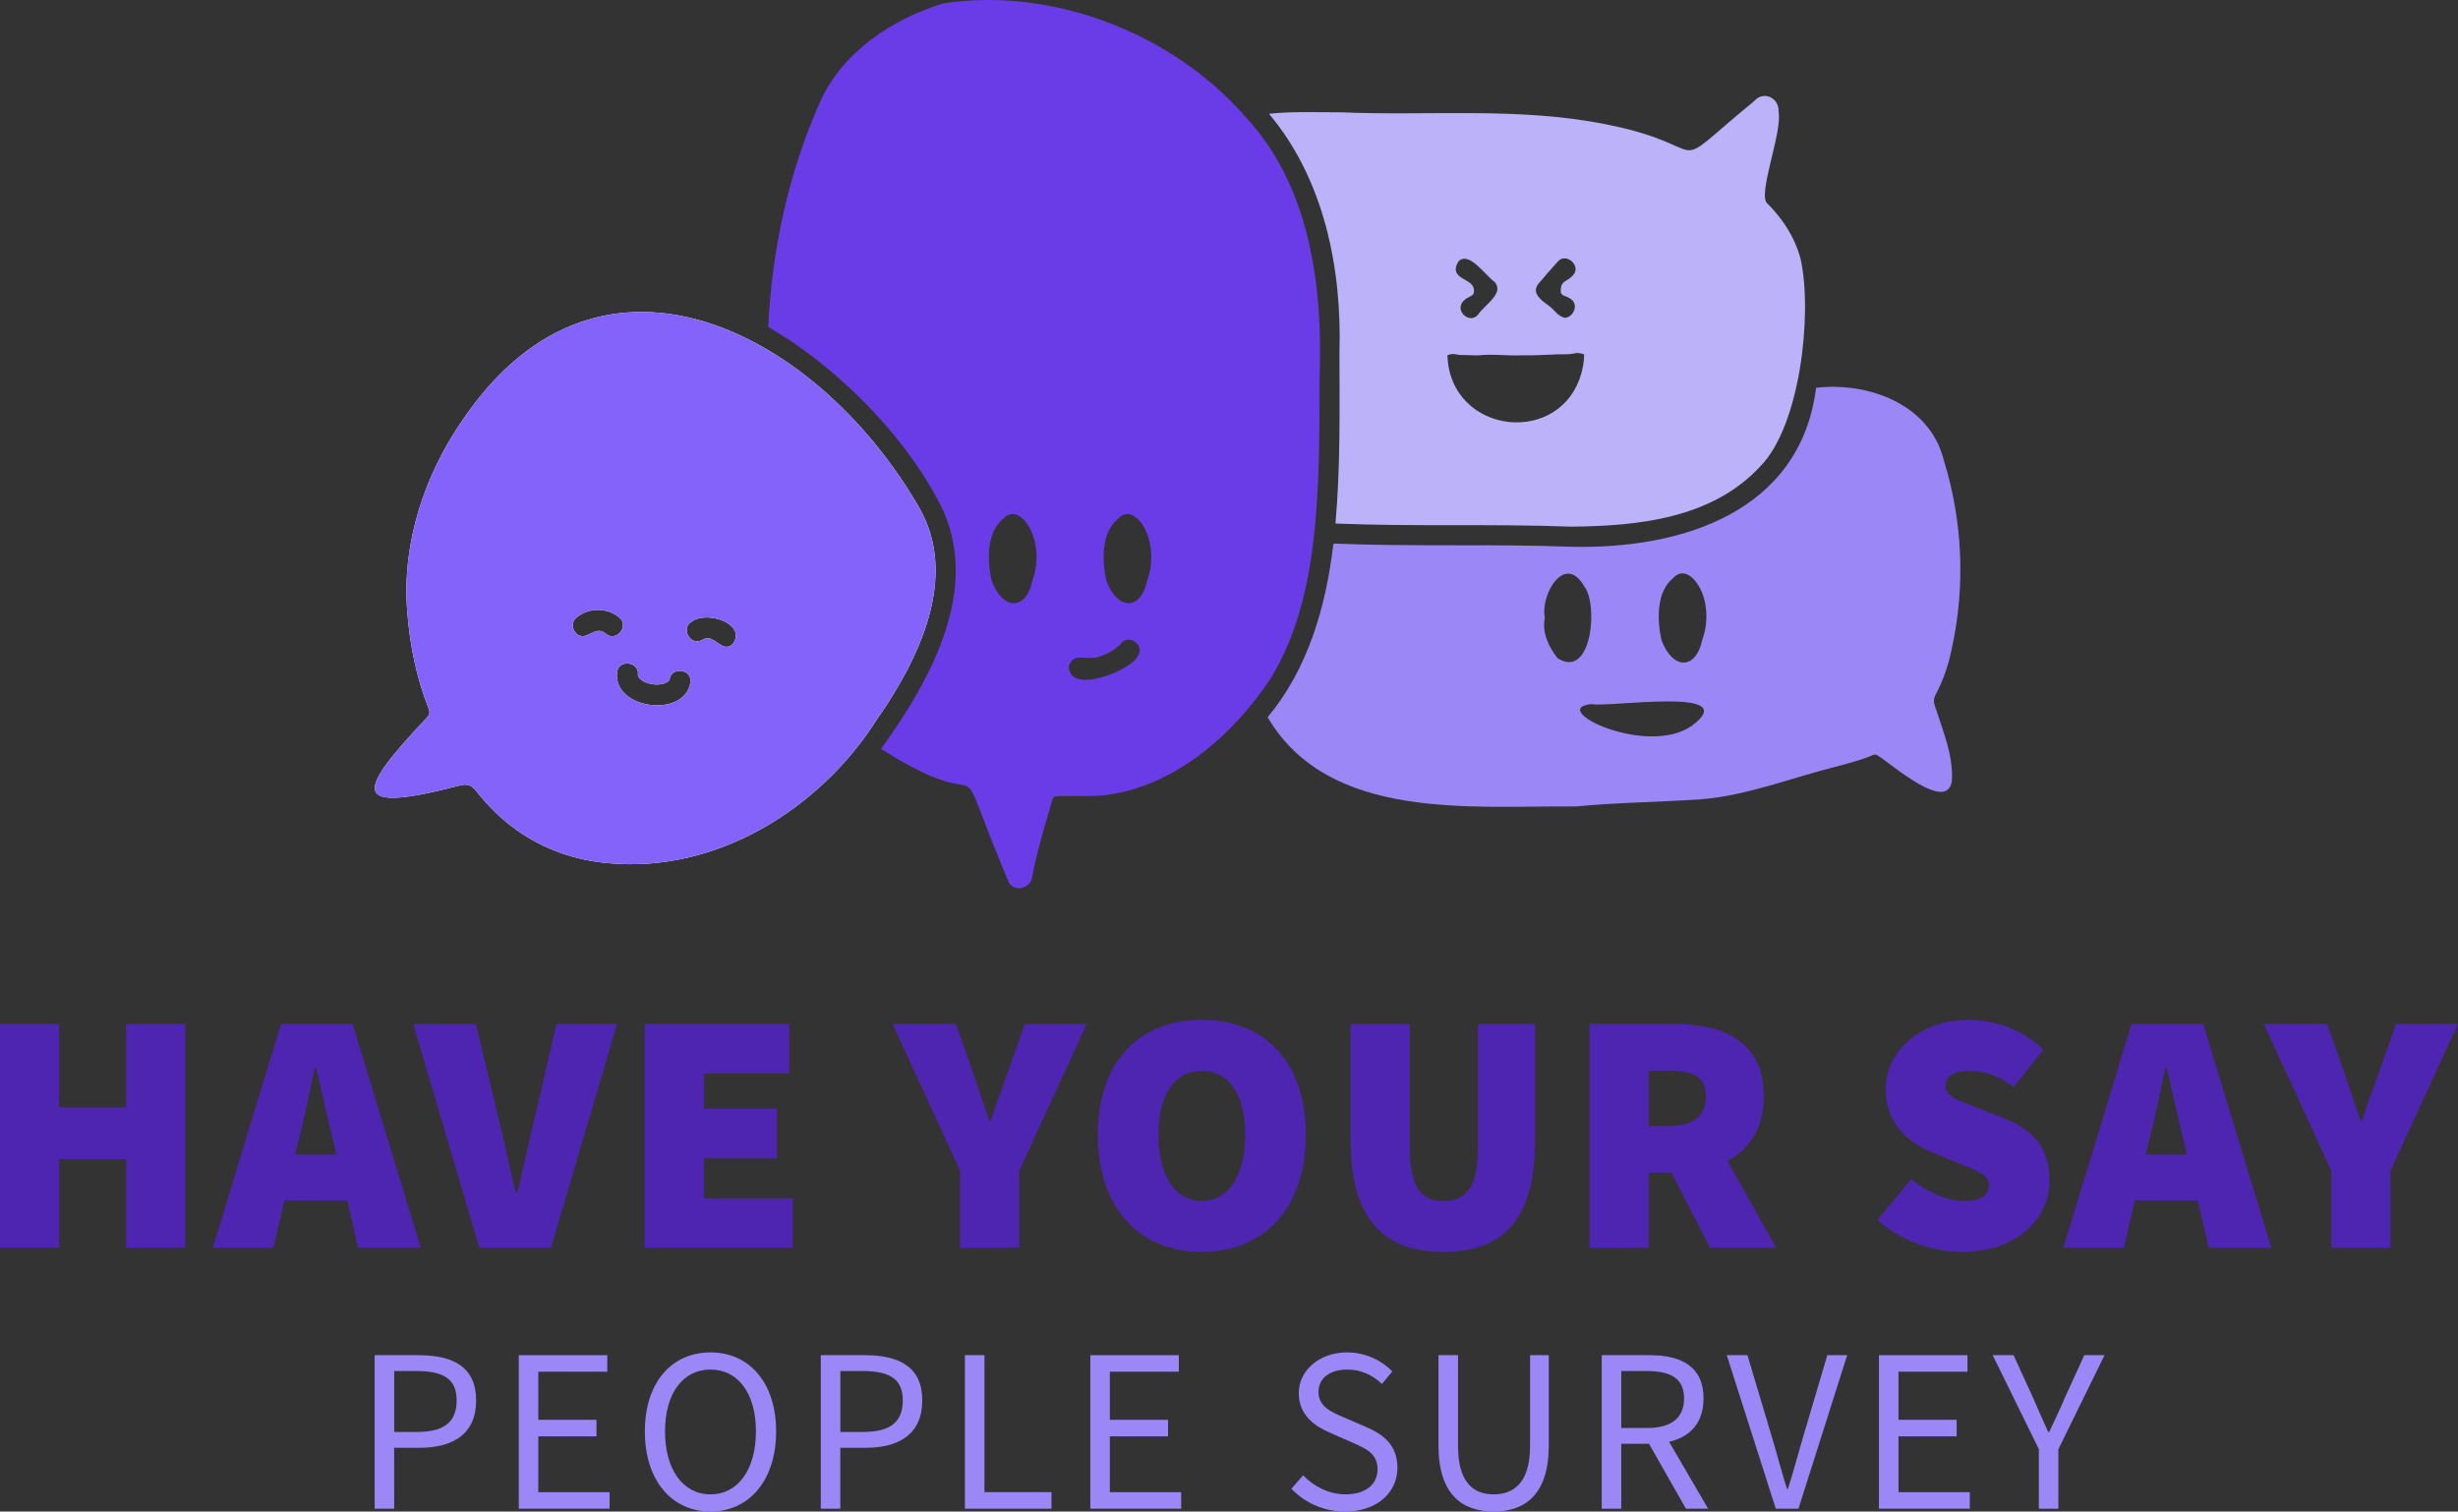 <?xml version="1.0" encoding="UTF-8"?><svg xmlns="http://www.w3.org/2000/svg" id="Layer_2" data-name="Layer 2" viewBox="0 0 935.07 575.07"><rect x="0" y="0" width="935.07" height="575.07" fill="#333333" stroke="none"/><defs><style> .cls-1 { fill: #4d25b1; } .cls-2 { fill: #6a3ce8; } .cls-3 { fill: #9b88f6; } .cls-4 { fill: #8363fa; } .cls-5 { fill: #fff; } .cls-6 { fill: #bcb2f9; } </style></defs><g id="Layer_1-2" data-name="Layer 1"><g><g><path class="cls-2" d="M501.98,143.77c1.34-34.32-3.49-72.88-28.12-99.24C446.28,12.81,400.64-5.1,358.85,1.28c-19.3,5.87-38.3,18.48-46.77,37.27-12.08,27.03-18.44,56.33-19.83,85.86,25.56,14.62,50.87,40.46,63.79,64.46,18.86,32.58-1.27,68.75-20.85,96.06,47.02,29.93,23.54-9.02,48.64,50.98,2.7,3.79,8.55,1.83,8.9-2.64,1.72-9.4,4.64-18.49,7.21-27.67.75-2.69.75-2.63,3.58-2.72,5.7-.16,11.39.25,17.1-.37,26.34-3.39,48.39-22.83,62.68-44.25,11-17.87,15.23-38.93,17.08-59.58h.02c1.61-18.87,1.58-35.58,1.56-54.92ZM392.83,220.63c-2.61,12.29-11.67,11.34-15.65.12-1.59-7.39-1.97-18.18,4.47-23.36,3.53-4.02,7.73-.7,9.82,3.08,3.38,5.78,3.64,13.93,1.36,20.16ZM432.78,249.7c-2.42,5.35-26.14,14.91-26.19,3.78,2.13-6.15,6.75-1.29,12.82-4.11,3.51-1.23,6.33-3.61,6.86-4.35,2.97-4.26,9.6.5,6.51,4.68ZM436.48,220.63c-2.59,12.28-11.68,11.34-15.64.12-1.6-7.38-1.96-18.19,4.47-23.36,3.52-4.02,7.72-.7,9.82,3.08,3.38,5.78,3.63,13.93,1.35,20.16Z"/><path class="cls-3" d="M500.42,198.69h0s0-.07,0-.1h0s0,.07,0,.1Z"/><path class="cls-3" d="M742.48,246.84c5.26-23.89,4.17-48.58-3.07-71.93-5.32-21.07-28.48-29.64-48.53-27.39-5.95,47.15-50.96,61.59-93.51,60.49-30.16-1.15-59.85.06-90-1.21l-.03.35-.13-.02c-2.89,24.57-10.02,47.81-24.98,65.75,23.39,39.7,77.56,33.6,117.31,33.94,15.85-1.54,31.76-1.63,47.64-2.73,17.6-1.43,34.17-8.15,51.21-12.39,4.74-1.32,9.53-2.44,14.06-4.41,1.05-.45,1.6-.08,2.35.49,5.13,3.21,26.07,21.69,27.75,9.21.54-9.84-3.58-19.31-6.51-28.53-.51-1.51-.46-2.71.31-4.16,2.92-5.5,4.91-11.36,6.14-17.46ZM592.58,250.45c-3.34-4.14-6.07-9.76-4.91-15.38-1.76-8.88,7.62-24.85,14.98-12.02,5.45,6.85,2.96,35.57-10.07,27.4ZM643.81,275.99c-17.15,12.32-55.61-6.37-38.36-8.13,5.63,1.49,58.09-6.87,38.36,8.13ZM647.65,243.2c-2.62,12.28-11.64,11.38-15.64.13-1.61-7.39-1.96-18.18,4.46-23.36,3.53-4.02,7.73-.7,9.83,3.08,3.38,5.76,3.63,13.93,1.35,20.15Z"/><path class="cls-6" d="M685.09,98.94c-2.13-8.35-6.61-15.3-12.58-21.36-4.39-2.65,5.66-27.2,4.09-35.08.34-5.26-5.76-8.18-9.26-4.05-35.84,29.42-12.61,17.46-56.53,8.82-33.16-6.64-67.1-3.12-100.66-4.54-9.14.01-18.29-.4-27.4.55,21.04,25.06,27.8,58.97,26.8,91.12.06,21.68.37,43.43-1.51,64.78,29.86,1.23,59.75.05,89.61,1.19,25.49-.21,53.58-3.09,71.94-22.87,15.27-15.4,19.9-57.92,15.49-78.56ZM585.22,108.01c2.69-3.22,4.56-5.35,7.39-8.47,3-3.65,9.02,1.51,5.91,5.04-2.43,2.85-4.56,1.92-4.78,5.65-.18,2.85,2,1.9,4.15,3.79,2.68,2.16.56,6.67-2.52,6.9-2.73-.51-3.82-2.85-5.97-4.45-2.7-2.04-7.04-4.72-4.18-8.47ZM554.88,99.38c4.12-3.87,10.12,5.42,13.74,7.91,3.78,4.38-3.96,8.76-6.32,12.39-3.3,3.93-9.15-1.6-5.55-5.19,1.96-2.09,4.38-1.48,3.93-4.3-.09-4.45-10.13-3.83-5.81-10.81ZM601.95,140.55c-6.86,29.84-50.38,25.29-51.32-5.42,2.72-.97,2.95-.02,5.83-.05,2.88-.02,2.88.15,5.78.12,6.09-.62,11.23.28,17.31-.03,6.09.15,11.23-.47,17.31-.4,2.9-.32,3.02-.85,5.77.06.02,1.99-.28,3.85-.68,5.71Z"/><path class="cls-5" d="M349.44,192.74c-37.86-65.43-120.24-110.57-173-33.61-14.85,21.16-23.58,47.32-21.54,73.26.97,12.81,3.45,25.32,8.2,37.3.66,1.65.07,2.52-.94,3.58-26.43,28.1-29.74,36.69,12.99,25.51,2.7-.63,4.28-.03,5.94,2.09,4.45,5.67,9.52,10.75,15.43,14.93,10.45,7.39,22.13,11.47,34.84,12.59,41.05,3.91,80.42-20.48,102.04-54.41,15.94-22.74,31.73-54.53,16.05-81.23ZM230.45,241.11c-3.08-2.78-5.75.59-8.57.93-3.6.13-5.48-4.86-2.55-7.09,4.52-3.85,11.64-3.87,16.18-.06,4.08,3.21-1.06,9.55-5.06,6.22ZM262.63,259.66c-1.97,13.58-29.46,10.43-27.91-3.89.65-5.16,8.73-4.02,7.94,1.11.44,1.99,3.38,3.11,5.65,3.46,3.75.52,6.27-.98,6.39-1.77.64-5.17,8.73-4.04,7.93,1.1ZM278.69,245.11c-4.38,3.67-6.92-4.55-11.57-1.64-4.53,2.55-8.43-4.62-3.82-7.04,5.45-4.2,21.15.85,15.39,8.68Z"/><path class="cls-4" d="M349.44,192.74c-37.86-65.43-120.24-110.57-173-33.61-14.85,21.16-23.58,47.32-21.54,73.26.97,12.81,3.45,25.32,8.2,37.3.66,1.65.07,2.52-.94,3.58-26.43,28.1-29.74,36.69,12.99,25.51,2.7-.63,4.28-.03,5.94,2.09,4.45,5.67,9.52,10.75,15.43,14.93,10.45,7.39,22.13,11.47,34.84,12.59,41.05,3.91,80.42-20.48,102.04-54.41,15.94-22.74,31.73-54.53,16.05-81.23ZM230.45,241.11c-3.08-2.78-5.75.59-8.57.93-3.6.13-5.48-4.86-2.55-7.09,4.52-3.85,11.64-3.87,16.18-.06,4.08,3.21-1.06,9.55-5.06,6.22ZM262.63,259.66c-1.97,13.58-29.46,10.43-27.91-3.89.65-5.16,8.73-4.02,7.94,1.11.44,1.99,3.38,3.11,5.65,3.46,3.75.52,6.27-.98,6.39-1.77.64-5.17,8.73-4.04,7.93,1.1ZM278.69,245.11c-4.38,3.67-6.92-4.55-11.57-1.64-4.53,2.55-8.43-4.62-3.82-7.04,5.45-4.2,21.15.85,15.39,8.68Z"/><path class="cls-1" d="M47.95,389.58v31.7h-25.42v-31.7H0v85.15h22.53v-33.8h25.42v33.8h22.53v-85.15h-22.53Z"/><path class="cls-1" d="M134.14,389.58h-27.24l-25.94,85.15h23.05l4.2-18.08h23.84l4.19,18.08h23.84l-25.94-85.15ZM112.27,439.23l1.44-5.9c2.09-8.12,4.19-18.34,6.02-26.98h.53c2.09,8.51,4.19,18.86,6.29,26.98l1.44,5.9h-15.72Z"/><path class="cls-1" d="M211.7,389.58l-8.65,37.2c-2.23,9.04-3.93,17.82-6.29,26.99h-.52c-2.36-9.17-3.93-17.95-6.29-26.99l-8.91-37.2h-23.84l25.15,85.15h27.25l25.15-85.15h-23.05Z"/><path class="cls-1" d="M267.76,455.87v-15.2h27.77v-18.86h-27.77v-13.37h32.49v-18.86h-55.02v85.15h56.33v-18.86h-33.8Z"/><path class="cls-1" d="M389.85,389.58l-6.28,17.82c-2.23,6.42-4.46,12.31-6.69,18.99h-.52c-2.23-6.68-4.32-12.57-6.42-18.99l-6.29-17.82h-24.1l25.68,55.81v29.34h22.53v-29.34l25.67-55.81h-23.58Z"/><path class="cls-1" d="M457.19,388.01c-23.58,0-39.56,15.72-39.56,43.75s15.98,44.54,39.56,44.54,39.56-16.5,39.56-44.54-15.98-43.75-39.56-43.75ZM457.19,456.91c-10.22,0-16.51-9.69-16.51-25.15s6.29-24.36,16.51-24.36,16.5,8.9,16.5,24.36-6.28,25.15-16.5,25.15Z"/><path class="cls-1" d="M562.25,389.58v46.64c0,15.19-4.19,20.69-13.1,20.69s-12.84-5.5-12.84-20.69v-46.64h-22.53v44.02c0,29.08,11.53,42.7,35.37,42.7s34.84-13.62,34.84-42.7v-44.02h-21.74Z"/><path class="cls-1" d="M657.22,441.72c8.26-4.46,13.76-12.45,13.76-24.63,0-21.22-15.72-27.51-34.06-27.51h-32.23v85.15h22.53v-28.56h8.65l14.67,28.56h25.15l-18.47-33.01ZM635.35,428.36h-8.13v-20.96h8.13c8.9,0,13.62,2.35,13.62,9.69s-4.72,11.27-13.62,11.27Z"/><path class="cls-1" d="M763.07,425.74l-10.35-4.06c-7.73-3.02-12.58-4.46-12.58-8.52,0-3.8,3.41-5.76,8.91-5.76,6.29,0,11.27,2.09,17.03,6.15l11.27-14.14c-7.86-7.73-18.6-11.4-28.3-11.4-18.6,0-31.7,11.92-31.7,26.46,0,12.31,7.99,20.04,17.16,23.71l10.61,4.46c7.21,2.88,11.53,4.19,11.53,8.25,0,3.8-2.88,6.02-9.69,6.02-6.29,0-13.89-3.4-19.92-8.25l-12.83,15.46c9.17,8.25,21.48,12.18,32.22,12.18,21.22,0,33.28-12.84,33.28-27.25,0-11.79-6.03-19.12-16.64-23.31Z"/><path class="cls-1" d="M838.13,389.58h-27.25l-25.93,85.15h23.05l4.19-18.08h23.84l4.2,18.08h23.84l-25.94-85.15ZM816.25,439.23l1.45-5.9c2.09-8.12,4.19-18.34,6.02-26.98h.53c2.09,8.51,4.19,18.86,6.28,26.98l1.44,5.9h-15.72Z"/><path class="cls-1" d="M911.49,389.58l-6.29,17.82c-2.22,6.42-4.45,12.31-6.68,18.99h-.52c-2.23-6.68-4.32-12.57-6.42-18.99l-6.29-17.82h-24.1l25.67,55.81v29.34h22.54v-29.34l25.67-55.81h-23.58Z"/></g><g><path class="cls-3" d="M142.53,515.59h16.68c13.09,0,21.92,4.4,21.92,17.2s-8.79,18.04-21.57,18.04h-9.61v23.17h-7.43v-58.42ZM158.63,544.8c10.21,0,15.09-3.7,15.09-12.01s-5.18-11.17-15.44-11.17h-8.31v23.18h8.67Z"/><path class="cls-3" d="M197.35,515.59h33.67v6.29h-26.24v18.3h22.13v6.29h-22.13v21.24h27.13v6.29h-34.56v-58.42Z"/><path class="cls-3" d="M245.31,544.59c0-18.71,10.3-30.06,24.97-30.06s24.97,11.39,24.97,30.06-10.3,30.49-24.97,30.49-24.97-11.78-24.97-30.49ZM287.57,544.59c0-14.55-6.86-23.53-17.29-23.53s-17.29,8.98-17.29,23.53,6.86,23.95,17.29,23.95,17.29-9.4,17.29-23.95Z"/><path class="cls-3" d="M312.25,515.59h16.68c13.09,0,21.92,4.4,21.92,17.2s-8.79,18.04-21.57,18.04h-9.61v23.17h-7.43v-58.42ZM328.35,544.8c10.21,0,15.09-3.7,15.09-12.01s-5.18-11.17-15.44-11.17h-8.31v23.18h8.67Z"/><path class="cls-3" d="M367.07,515.59h7.43v52.12h25.5v6.29h-32.93v-58.42Z"/><path class="cls-3" d="M414.78,515.59h33.67v6.29h-26.24v18.3h22.13v6.29h-22.13v21.24h27.13v6.29h-34.56v-58.42Z"/><path class="cls-3" d="M491.27,566.4l4.45-5.1c4.21,4.36,10.04,7.24,16.12,7.24,7.67,0,12.21-3.82,12.21-9.49,0-5.97-4.23-7.87-9.75-10.28l-8.39-3.7c-5.44-2.32-11.83-6.45-11.83-15.04s7.78-15.5,18.39-15.5c6.92,0,13.1,3,17.2,7.24l-3.94,4.77c-3.58-3.38-7.86-5.48-13.26-5.48-6.55,0-10.89,3.3-10.89,8.53,0,5.63,5.09,7.73,9.67,9.67l8.33,3.6c6.76,2.9,12.03,6.93,12.03,15.62,0,9.23-7.63,16.6-19.91,16.6-8.2,0-15.33-3.35-20.43-8.67Z"/><path class="cls-3" d="M547.23,549.88v-34.29h7.43v34.5c0,14.04,5.93,18.45,13.56,18.45s13.85-4.41,13.85-18.45v-34.5h7.12v34.29c0,18.75-9.05,25.19-20.98,25.19s-20.99-6.44-20.99-25.19Z"/><path class="cls-3" d="M609.33,515.59h18.29c11.9,0,20.44,4.27,20.44,16.44s-8.54,17.28-20.44,17.28h-10.86v24.69h-7.43v-58.42ZM626.56,543.29c9.09,0,14.09-3.68,14.09-11.25s-5-10.41-14.09-10.41h-9.79v21.67h9.79ZM626.16,547.28l5.82-3.85,17.82,30.57h-8.43l-15.22-26.73Z"/><path class="cls-3" d="M656.89,515.59h7.87l9.43,31.58c2.05,6.87,3.46,12.44,5.62,19.29h.36c2.17-6.85,3.6-12.42,5.62-19.29l9.36-31.58h7.56l-18.55,58.42h-8.61l-18.66-58.42Z"/><path class="cls-3" d="M714.79,515.59h33.67v6.29h-26.24v18.3h22.13v6.29h-22.13v21.24h27.13v6.29h-34.56v-58.42Z"/><path class="cls-3" d="M775.62,551.37l-17.56-35.78h7.94l7.54,16.49c1.87,4.3,3.64,8.37,5.65,12.74h.36c2.02-4.37,4.04-8.43,5.83-12.74l7.53-16.49h7.7l-17.56,35.78v22.64h-7.43v-22.64Z"/></g></g></g></svg>